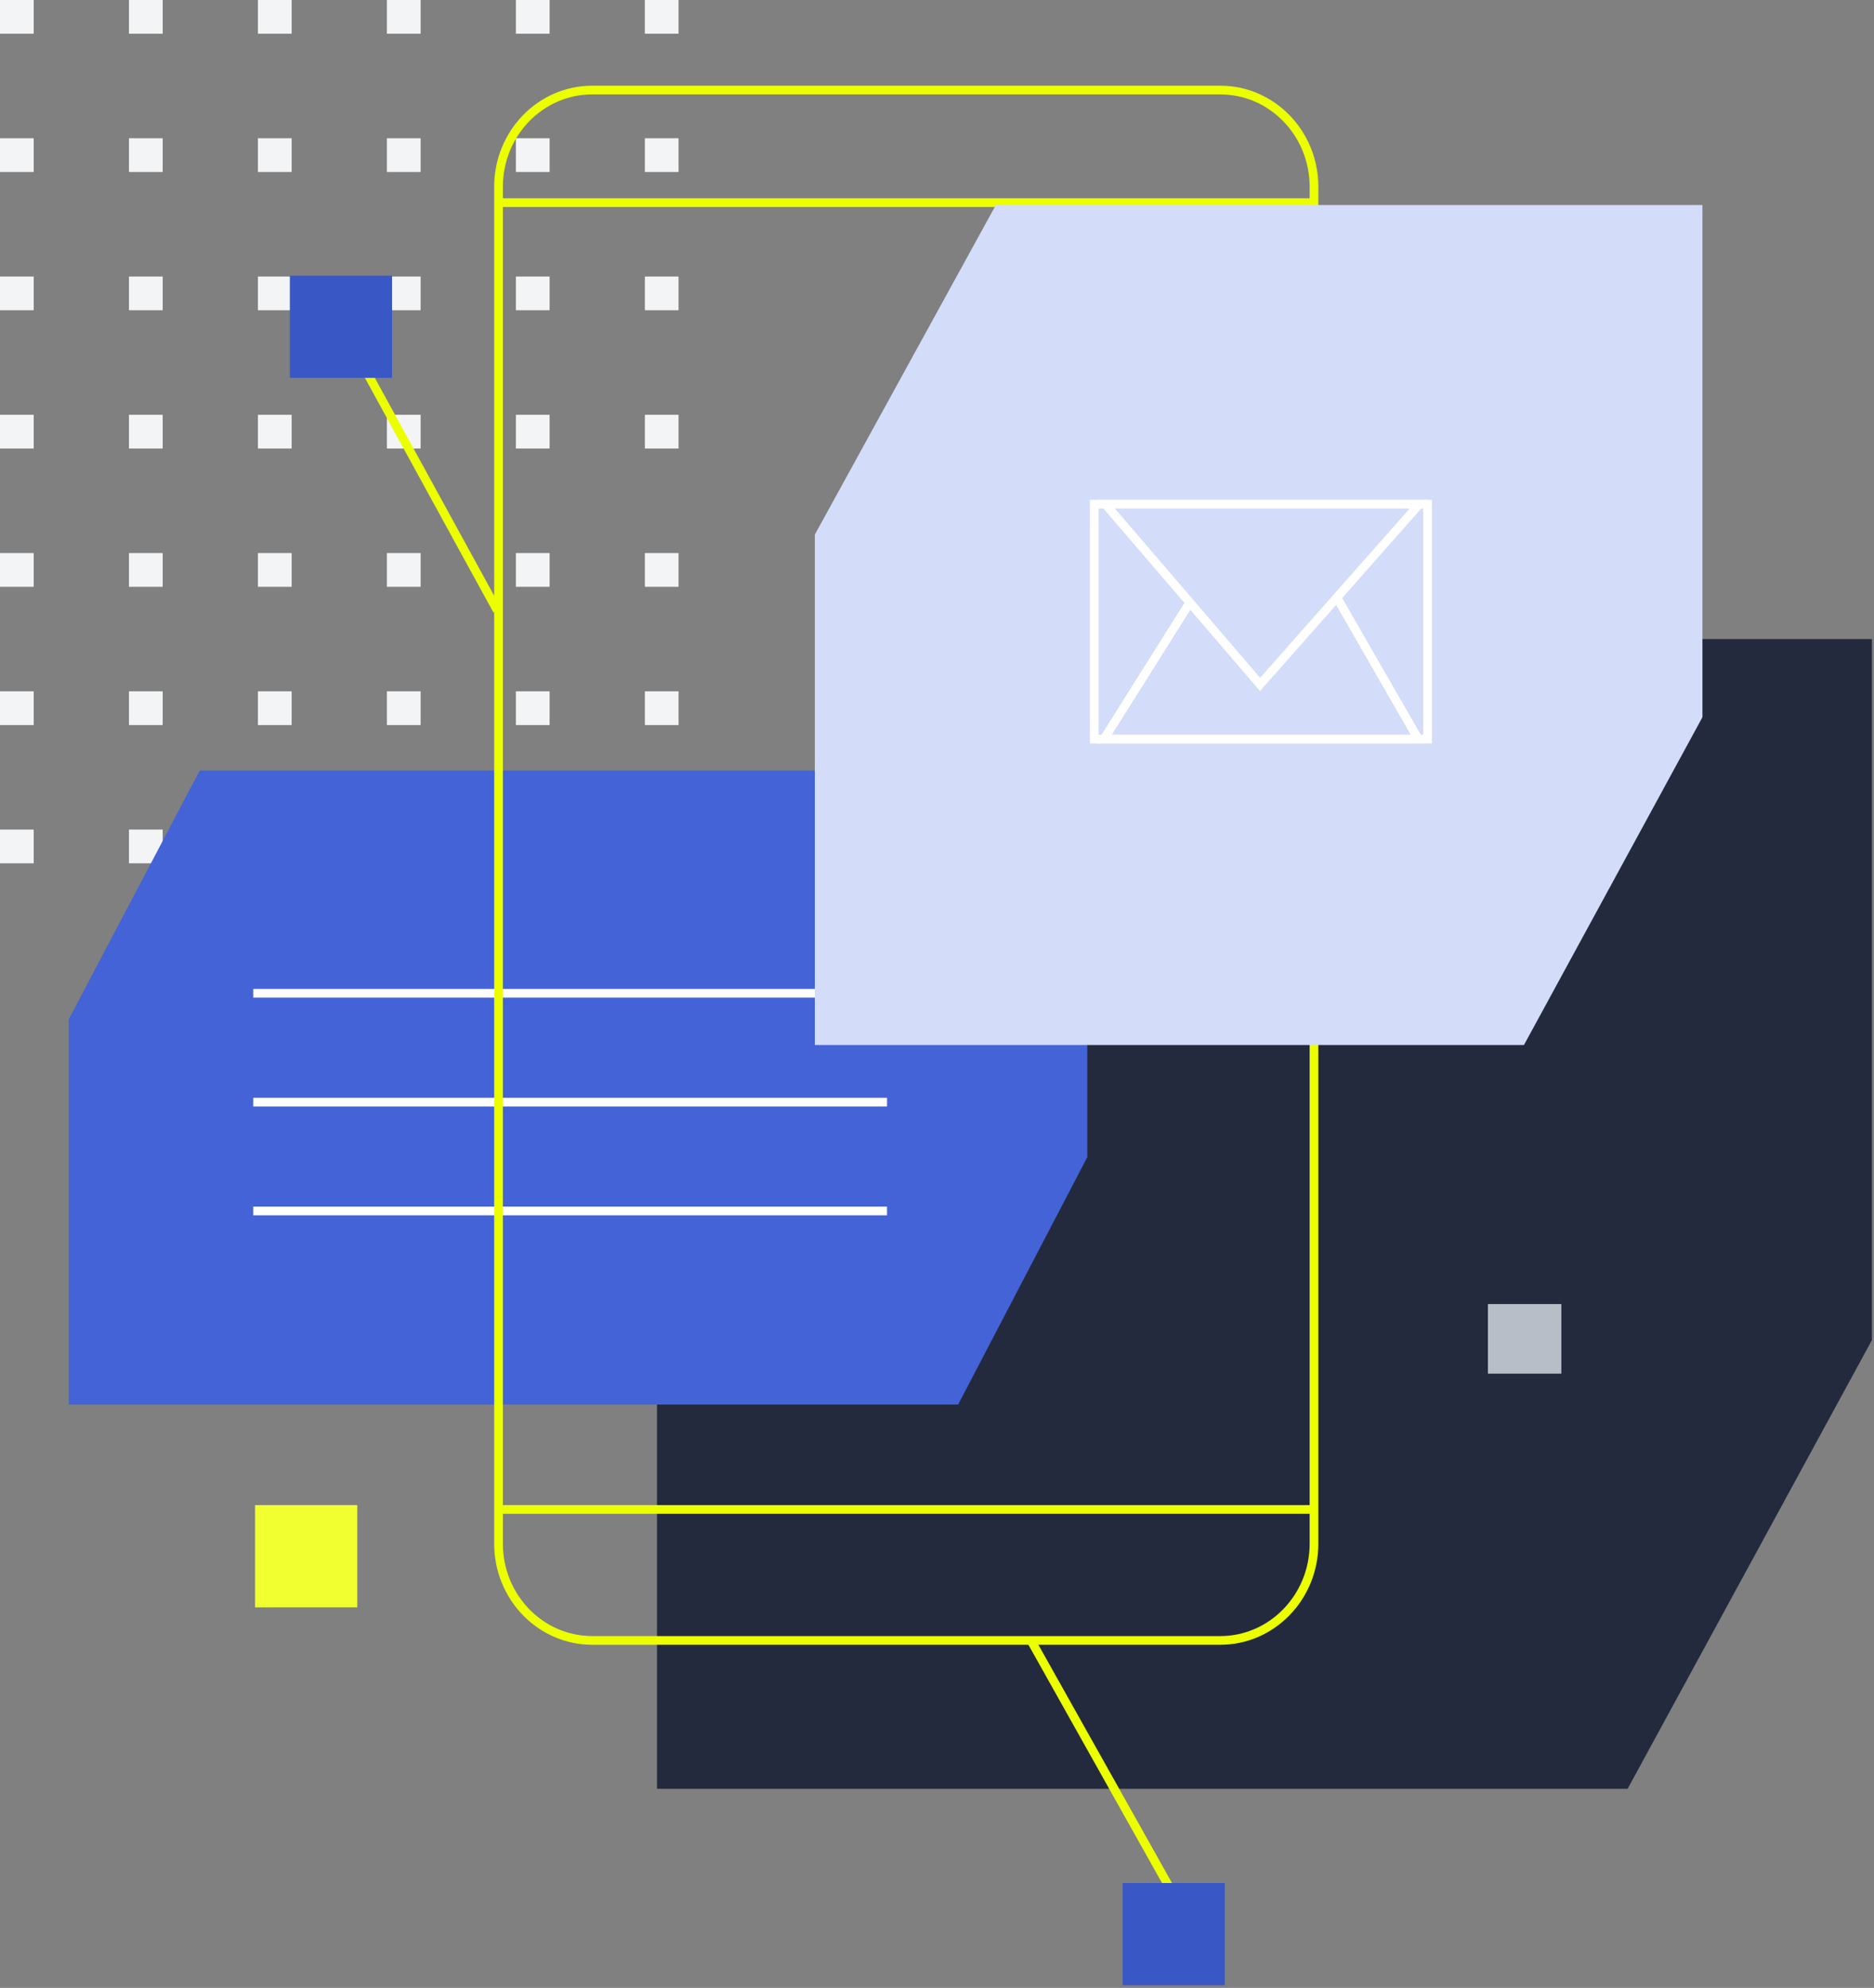 <?xml version="1.0" encoding="UTF-8"?>
<svg width="116px" height="123px" viewBox="0 0 116 123" version="1.1" xmlns="http://www.w3.org/2000/svg" xmlns:xlink="http://www.w3.org/1999/xlink">
    <rect x="0" y="0" width="116" height="123" fill="#808080" stroke="none"/>
    <title>Group 9 Copy</title>
    <g id="website" stroke="none" stroke-width="1" fill="none" fill-rule="evenodd">
        <g id="mobile-menu" transform="translate(-192, -440)">
            <g id="Group-9-Copy" transform="translate(192, 440)">
                <polygon id="Fill-3265" fill="#242A3E" points="40.668 67.452 56.005 39.542 115.873 39.542 115.873 82.917 100.749 110.682 40.668 110.682"></polygon>
                <line x1="73.56" y1="118.867" x2="63.874" y2="101.603" id="Stroke-3266" stroke="#EBFF00" stroke-width="0.539"></line>
                <polygon id="Fill-3267" fill="#F3F4F5" points="39.916 2.086 42.003 2.086 42.003 5.00222097e-14 39.916 5.00222097e-14"></polygon>
                <polygon id="Fill-3268" fill="#F3F4F5" points="31.933 2.086 34.02 2.086 34.02 5.00222097e-14 31.933 5.00222097e-14"></polygon>
                <polygon id="Fill-3269" fill="#F3F4F5" points="23.95 2.086 26.037 2.086 26.037 5.00222097e-14 23.95 5.00222097e-14"></polygon>
                <polygon id="Fill-3270" fill="#F3F4F5" points="15.966 2.086 18.053 2.086 18.053 5.00222097e-14 15.966 5.00222097e-14"></polygon>
                <polygon id="Fill-3271" fill="#F3F4F5" points="7.983 2.086 10.07 2.086 10.07 5.00222097e-14 7.983 5.00222097e-14"></polygon>
                <polygon id="Fill-3272" fill="#F3F4F5" points="5.00222097e-14 2.086 2.086 2.086 2.086 5.00222097e-14 5.00222097e-14 5.00222097e-14"></polygon>
                <polygon id="Fill-3273" fill="#F3F4F5" points="39.917 10.641 42.003 10.641 42.003 8.555 39.917 8.555"></polygon>
                <polygon id="Fill-3274" fill="#F3F4F5" points="31.933 10.641 34.02 10.641 34.02 8.555 31.933 8.555"></polygon>
                <polygon id="Fill-3275" fill="#F3F4F5" points="23.95 10.641 26.037 10.641 26.037 8.555 23.95 8.555"></polygon>
                <polygon id="Fill-3276" fill="#F3F4F5" points="15.966 10.641 18.053 10.641 18.053 8.555 15.966 8.555"></polygon>
                <polygon id="Fill-3277" fill="#F3F4F5" points="7.983 10.641 10.07 10.641 10.07 8.555 7.983 8.555"></polygon>
                <polygon id="Fill-3278" fill="#F3F4F5" points="5.00222097e-14 10.641 2.086 10.641 2.086 8.555 5.00222097e-14 8.555"></polygon>
                <polygon id="Fill-3279" fill="#F3F4F5" points="39.917 19.196 42.003 19.196 42.003 17.11 39.917 17.11"></polygon>
                <polygon id="Fill-3280" fill="#F3F4F5" points="31.933 19.196 34.02 19.196 34.02 17.11 31.933 17.11"></polygon>
                <polygon id="Fill-3281" fill="#F3F4F5" points="23.95 19.196 26.037 19.196 26.037 17.11 23.95 17.11"></polygon>
                <polygon id="Fill-3282" fill="#F3F4F5" points="15.966 19.196 18.053 19.196 18.053 17.11 15.966 17.11"></polygon>
                <polygon id="Fill-3283" fill="#F3F4F5" points="7.983 19.196 10.07 19.196 10.07 17.11 7.983 17.11"></polygon>
                <polygon id="Fill-3284" fill="#F3F4F5" points="5.00222097e-14 19.196 2.086 19.196 2.086 17.11 5.00222097e-14 17.11"></polygon>
                <polygon id="Fill-3285" fill="#F3F4F5" points="39.917 27.752 42.003 27.752 42.003 25.665 39.917 25.665"></polygon>
                <polygon id="Fill-3286" fill="#F3F4F5" points="31.933 27.752 34.02 27.752 34.02 25.665 31.933 25.665"></polygon>
                <polygon id="Fill-3287" fill="#F3F4F5" points="23.95 27.752 26.037 27.752 26.037 25.665 23.95 25.665"></polygon>
                <polygon id="Fill-3288" fill="#F3F4F5" points="15.966 27.752 18.053 27.752 18.053 25.665 15.966 25.665"></polygon>
                <polygon id="Fill-3289" fill="#F3F4F5" points="7.983 27.752 10.07 27.752 10.07 25.665 7.983 25.665"></polygon>
                <polygon id="Fill-3290" fill="#F3F4F5" points="5.00222097e-14 27.752 2.086 27.752 2.086 25.665 5.00222097e-14 25.665"></polygon>
                <polygon id="Fill-3291" fill="#F3F4F5" points="39.917 36.307 42.003 36.307 42.003 34.22 39.917 34.22"></polygon>
                <polygon id="Fill-3292" fill="#F3F4F5" points="31.933 36.307 34.02 36.307 34.02 34.22 31.933 34.22"></polygon>
                <polygon id="Fill-3293" fill="#F3F4F5" points="23.95 36.307 26.037 36.307 26.037 34.22 23.95 34.22"></polygon>
                <polygon id="Fill-3294" fill="#F3F4F5" points="15.966 36.307 18.053 36.307 18.053 34.22 15.966 34.22"></polygon>
                <polygon id="Fill-3295" fill="#F3F4F5" points="7.983 36.307 10.07 36.307 10.07 34.22 7.983 34.22"></polygon>
                <polygon id="Fill-3296" fill="#F3F4F5" points="5.00222097e-14 36.307 2.086 36.307 2.086 34.22 5.00222097e-14 34.22"></polygon>
                <polygon id="Fill-3297" fill="#F3F4F5" points="39.917 44.862 42.003 44.862 42.003 42.775 39.917 42.775"></polygon>
                <polygon id="Fill-3298" fill="#F3F4F5" points="31.933 44.862 34.02 44.862 34.02 42.775 31.933 42.775"></polygon>
                <polygon id="Fill-3299" fill="#F3F4F5" points="23.95 44.862 26.037 44.862 26.037 42.775 23.95 42.775"></polygon>
                <polygon id="Fill-3300" fill="#F3F4F5" points="15.966 44.862 18.053 44.862 18.053 42.775 15.966 42.775"></polygon>
                <polygon id="Fill-3301" fill="#F3F4F5" points="7.983 44.862 10.07 44.862 10.07 42.775 7.983 42.775"></polygon>
                <polygon id="Fill-3302" fill="#F3F4F5" points="5.00222097e-14 44.862 2.086 44.862 2.086 42.775 5.00222097e-14 42.775"></polygon>
                <polygon id="Fill-3303" fill="#F3F4F5" points="39.917 53.417 42.003 53.417 42.003 51.33 39.917 51.33"></polygon>
                <polygon id="Fill-3304" fill="#F3F4F5" points="31.933 53.417 34.02 53.417 34.02 51.33 31.933 51.33"></polygon>
                <polygon id="Fill-3305" fill="#F3F4F5" points="23.95 53.417 26.037 53.417 26.037 51.33 23.95 51.33"></polygon>
                <polygon id="Fill-3306" fill="#F3F4F5" points="15.966 53.417 18.053 53.417 18.053 51.33 15.966 51.33"></polygon>
                <polygon id="Fill-3307" fill="#F3F4F5" points="7.983 53.417 10.07 53.417 10.07 51.33 7.983 51.33"></polygon>
                <polygon id="Fill-3308" fill="#F3F4F5" points="5.00222097e-14 53.417 2.086 53.417 2.086 51.33 5.00222097e-14 51.33"></polygon>
                <polygon id="Fill-3309" fill="#4363D7" points="4.256 63.068 12.365 47.676 67.304 47.676 67.304 71.596 59.308 86.908 4.256 86.908"></polygon>
                <line x1="15.674" y1="61.459" x2="54.907" y2="61.459" id="Stroke-3310" stroke="#FFFFFF" stroke-width="0.539"></line>
                <line x1="15.674" y1="68.193" x2="54.907" y2="68.193" id="Stroke-3311" stroke="#FFFFFF" stroke-width="0.539"></line>
                <line x1="15.674" y1="74.927" x2="54.907" y2="74.927" id="Stroke-3312" stroke="#FFFFFF" stroke-width="0.539"></line>
                <line x1="81.336" y1="12.54" x2="31.099" y2="12.54" id="Stroke-3313" stroke="#EBFF00" stroke-width="0.539"></line>
                <line x1="81.336" y1="93.397" x2="31.099" y2="93.397" id="Stroke-3314" stroke="#EBFF00" stroke-width="0.539"></line>
                <polygon id="Fill-3315" fill="#B7BEC7" points="92.101 84.994 96.646 84.994 96.646 80.688 92.101 80.688"></polygon>
                <polygon id="Fill-3316" fill="#3958C6" points="69.489 122.836 75.815 122.836 75.815 116.511 69.489 116.511"></polygon>
                <path d="M75.532,101.501 L36.664,101.501 C33.458,101.501 30.859,98.822 30.859,95.517 L30.859,11.556 C30.859,8.25 33.458,5.572 36.664,5.572 L75.532,5.572 C78.738,5.572 81.336,8.25 81.336,11.556 L81.336,95.52 C81.333,98.822 78.735,101.501 75.532,101.501 Z" id="Stroke-3317" stroke="#EBFF00" stroke-width="0.539"></path>
                <polygon id="Fill-3319" fill="#F1FE2F" points="15.789 99.454 22.114 99.454 22.114 93.128 15.789 93.128"></polygon>
                <line x1="30.781" y1="37.771" x2="21.267" y2="20.412" id="Stroke-3321" stroke="#EBFF00" stroke-width="0.539"></line>
                <polygon id="Fill-3322" fill="#3958C6" points="17.941 23.38 24.267 23.38 24.267 17.055 17.941 17.055"></polygon>
                <polygon id="Fill-3323" fill="#D3DCF8" points="50.438 33.077 61.643 12.686 105.381 12.686 105.381 44.376 94.332 64.66 50.438 64.66"></polygon>
                <polygon id="Stroke-3324" stroke="#FFFFFF" stroke-width="0.539" points="67.731 45.732 88.369 45.732 88.369 31.199 67.731 31.199"></polygon>
                <polygon id="Stroke-3325" stroke="#FFFFFF" stroke-width="0.539" points="82.832 37.114 87.791 45.732 68.331 45.732 73.753 37.114"></polygon>
                <polygon id="Fill-3326" fill="#D3DCF8" points="87.85 31.199 77.998 42.348 68.429 31.199"></polygon>
                <polygon id="Stroke-3327" stroke="#FFFFFF" stroke-width="0.539" points="87.85 31.199 77.998 42.348 68.429 31.199"></polygon>
            </g>
        </g>
    </g>
</svg>